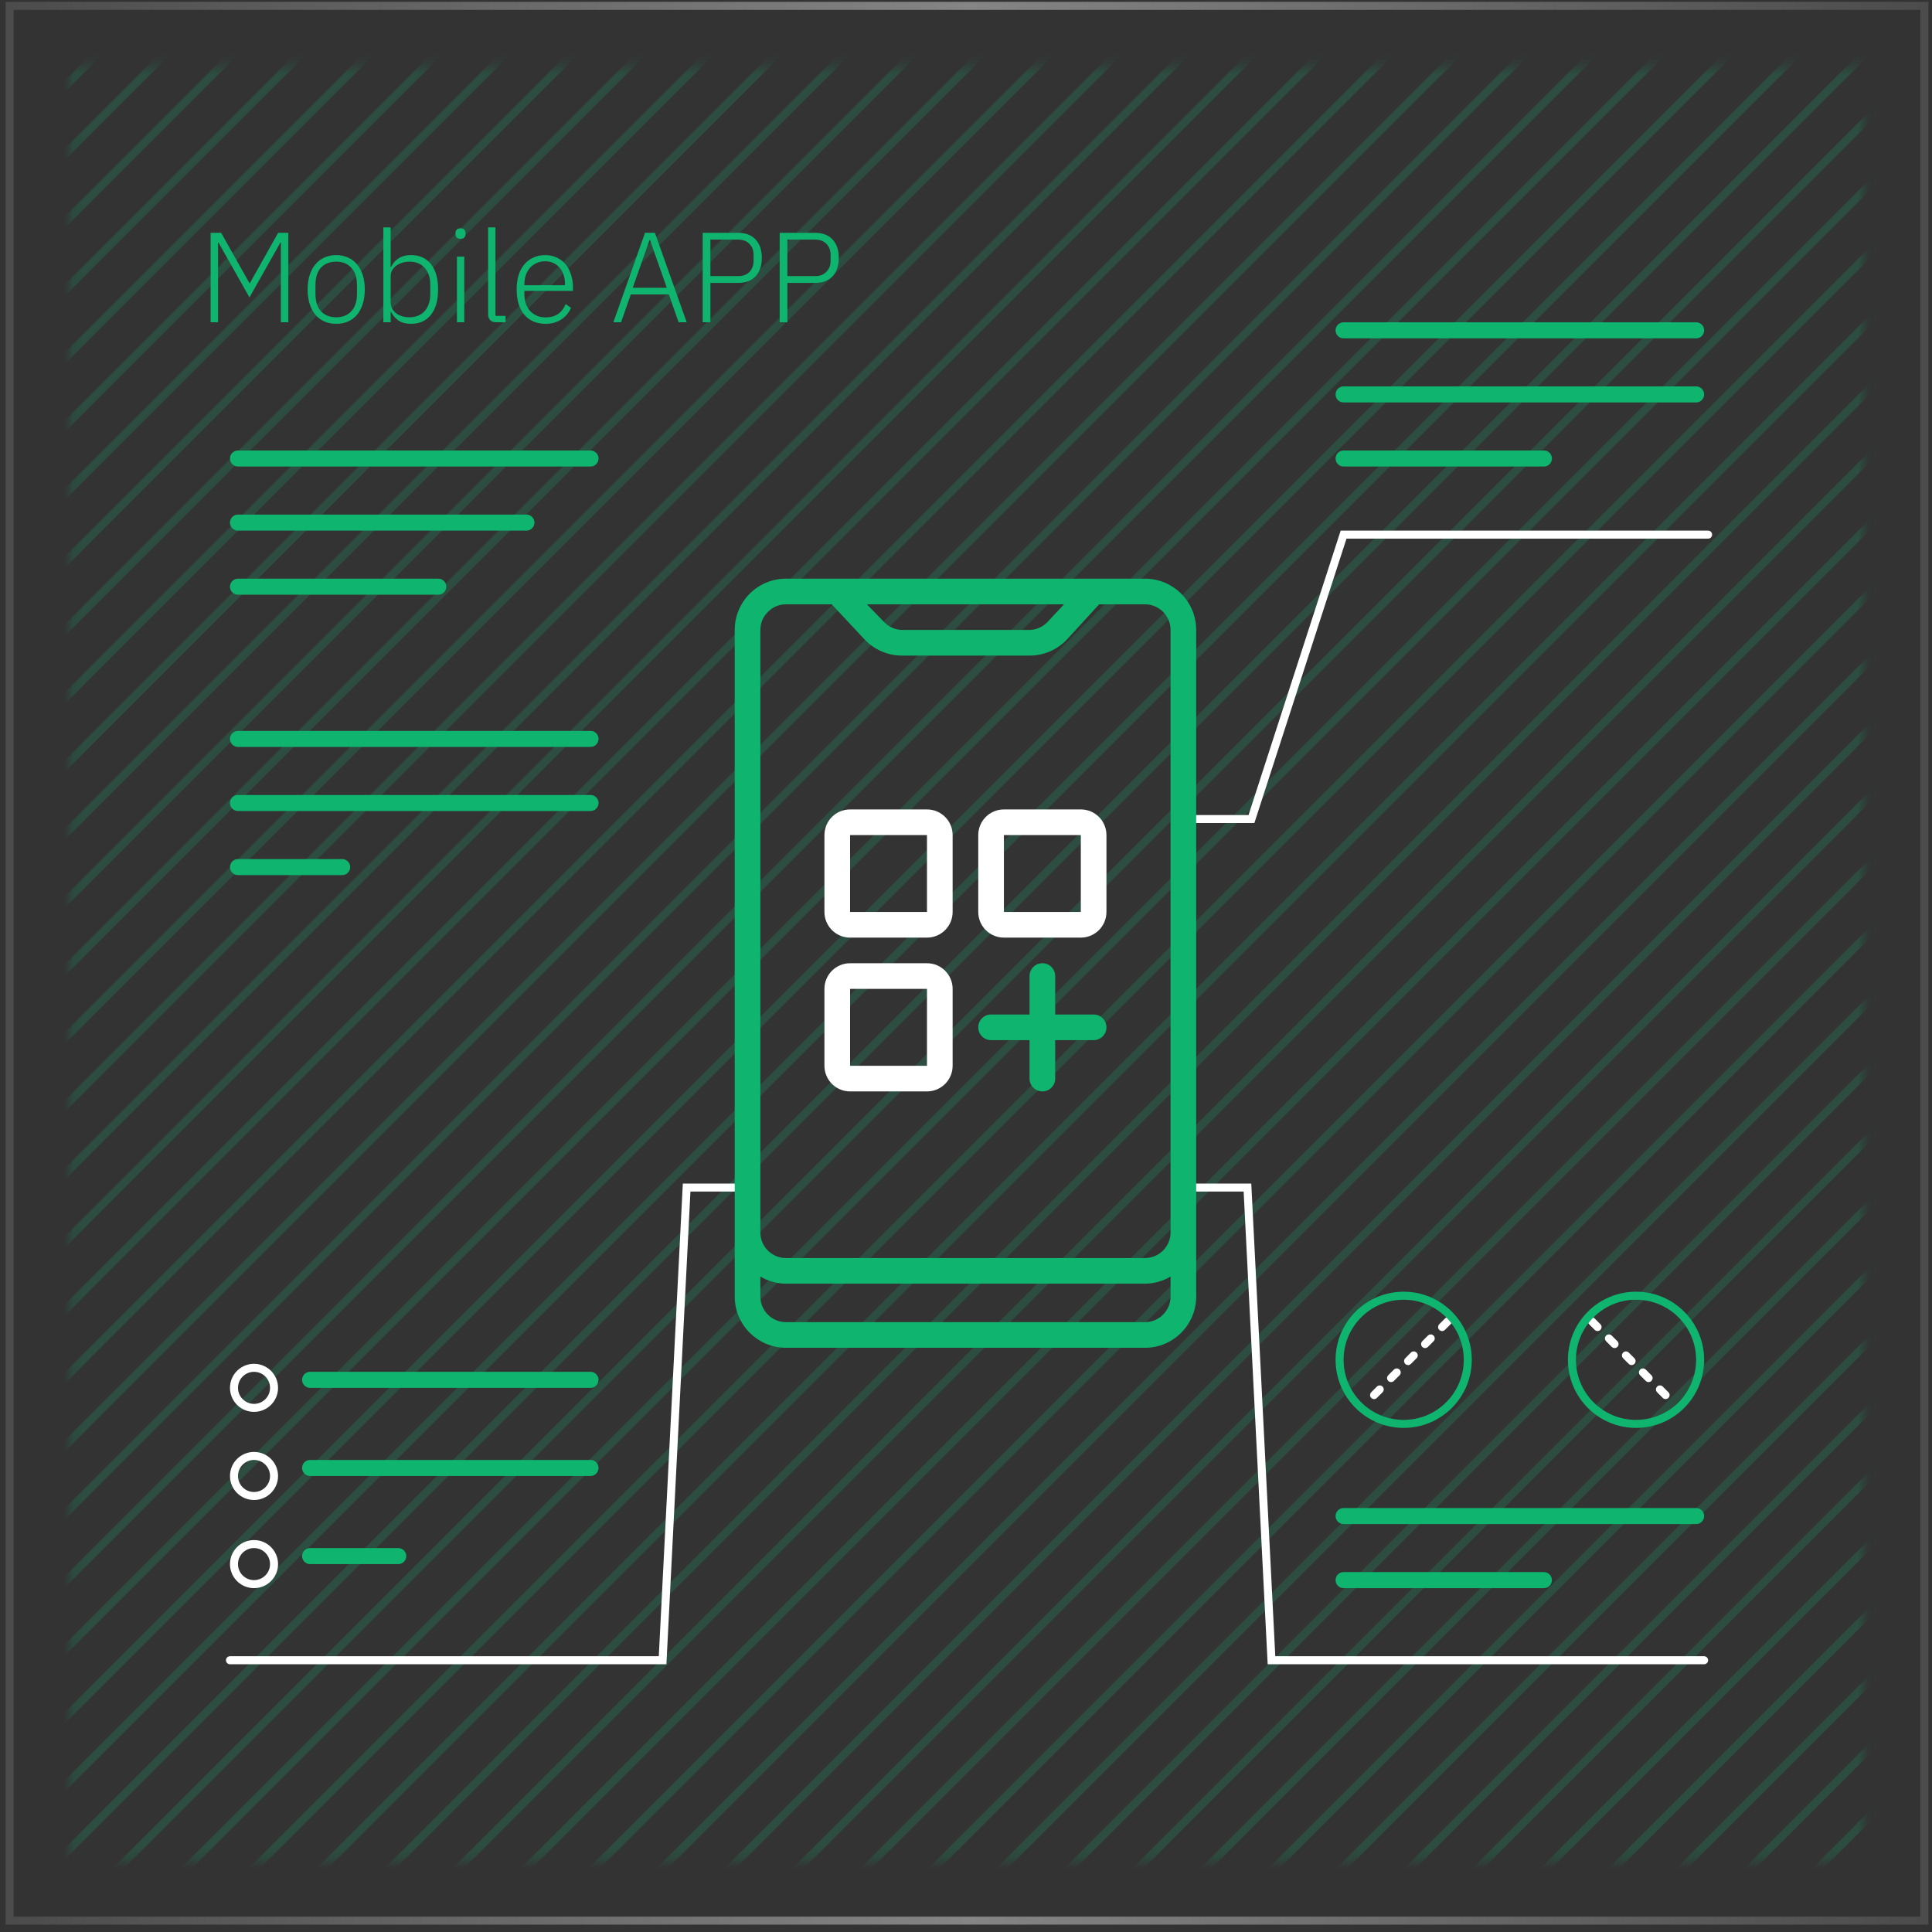 <svg width="196" height="196" viewBox="0 0 196 196" fill="none" xmlns="http://www.w3.org/2000/svg">
<rect x="0" y="0" width="196" height="196" fill="#333333" stroke="none"/>
<rect x="0.981" y="0.594" width="194.251" height="194.251" stroke="url(#paint0_linear_1610_15754)" stroke-width="0.813"/>
<g opacity="0.2">
<mask id="mask0_1610_15754" style="mask-type:alpha" maskUnits="userSpaceOnUse" x="7" y="6" width="183" height="183">
<rect x="7.074" y="6.69" width="182.06" height="182.06" fill="white"/>
</mask>
<g mask="url(#mask0_1610_15754)">
<line x1="140.354" y1="-83.639" x2="-84.266" y2="140.981" stroke="#0FB56F" stroke-width="0.813" stroke-linecap="round"/>
<line x1="254.146" y1="30.153" x2="29.527" y2="254.773" stroke="#0FB56F" stroke-width="0.813" stroke-linecap="round"/>
<line x1="98.975" y1="-125.018" x2="-125.645" y2="99.601" stroke="#0FB56F" stroke-width="0.813" stroke-linecap="round"/>
<line x1="212.768" y1="-11.226" x2="-11.852" y2="213.394" stroke="#0FB56F" stroke-width="0.813" stroke-linecap="round"/>
<line x1="202.422" y1="-21.57" x2="-22.197" y2="203.049" stroke="#0FB56F" stroke-width="0.813" stroke-linecap="round"/>
<line x1="316.215" y1="92.223" x2="91.596" y2="316.842" stroke="#0FB56F" stroke-width="0.813" stroke-linecap="round"/>
<line x1="126.561" y1="-97.432" x2="-98.059" y2="127.187" stroke="#0FB56F" stroke-width="0.813" stroke-linecap="round"/>
<line x1="240.352" y1="16.361" x2="15.732" y2="240.98" stroke="#0FB56F" stroke-width="0.813" stroke-linecap="round"/>
<line x1="167.941" y1="-56.053" x2="-56.678" y2="168.566" stroke="#0FB56F" stroke-width="0.813" stroke-linecap="round"/>
<line x1="281.732" y1="57.74" x2="57.113" y2="282.359" stroke="#0FB56F" stroke-width="0.813" stroke-linecap="round"/>
<line x1="112.77" y1="-111.225" x2="-111.85" y2="113.394" stroke="#0FB56F" stroke-width="0.813" stroke-linecap="round"/>
<line x1="226.559" y1="2.568" x2="1.939" y2="227.187" stroke="#0FB56F" stroke-width="0.813" stroke-linecap="round"/>
<line x1="188.627" y1="-35.363" x2="-35.992" y2="189.256" stroke="#0FB56F" stroke-width="0.813" stroke-linecap="round"/>
<line x1="302.424" y1="78.43" x2="77.805" y2="303.049" stroke="#0FB56F" stroke-width="0.813" stroke-linecap="round"/>
<line x1="143.803" y1="-80.191" x2="-80.817" y2="144.428" stroke="#0FB56F" stroke-width="0.813" stroke-linecap="round"/>
<line x1="257.594" y1="33.602" x2="32.974" y2="258.221" stroke="#0FB56F" stroke-width="0.813" stroke-linecap="round"/>
<line x1="154.146" y1="-69.846" x2="-70.473" y2="154.773" stroke="#0FB56F" stroke-width="0.813" stroke-linecap="round"/>
<line x1="267.939" y1="43.946" x2="43.32" y2="268.566" stroke="#0FB56F" stroke-width="0.813" stroke-linecap="round"/>
<line x1="209.32" y1="-14.674" x2="-15.299" y2="209.945" stroke="#0FB56F" stroke-width="0.813" stroke-linecap="round"/>
<line x1="323.109" y1="99.12" x2="98.49" y2="323.739" stroke="#0FB56F" stroke-width="0.813" stroke-linecap="round"/>
<line x1="181.73" y1="-42.26" x2="-42.889" y2="182.359" stroke="#0FB56F" stroke-width="0.813" stroke-linecap="round"/>
<line x1="295.525" y1="71.533" x2="70.906" y2="296.152" stroke="#0FB56F" stroke-width="0.813" stroke-linecap="round"/>
<line x1="133.455" y1="-90.536" x2="-91.164" y2="134.083" stroke="#0FB56F" stroke-width="0.813" stroke-linecap="round"/>
<line x1="247.252" y1="23.257" x2="22.633" y2="247.876" stroke="#0FB56F" stroke-width="0.813" stroke-linecap="round"/>
<line x1="174.834" y1="-49.156" x2="-49.785" y2="175.463" stroke="#0FB56F" stroke-width="0.813" stroke-linecap="round"/>
<line x1="288.631" y1="64.637" x2="64.012" y2="289.256" stroke="#0FB56F" stroke-width="0.813" stroke-linecap="round"/>
<line x1="119.664" y1="-104.329" x2="-104.955" y2="120.29" stroke="#0FB56F" stroke-width="0.813" stroke-linecap="round"/>
<line x1="233.457" y1="9.464" x2="8.838" y2="234.084" stroke="#0FB56F" stroke-width="0.813" stroke-linecap="round"/>
<line x1="195.525" y1="-28.467" x2="-29.094" y2="196.152" stroke="#0FB56F" stroke-width="0.813" stroke-linecap="round"/>
<line x1="309.318" y1="85.327" x2="84.699" y2="309.946" stroke="#0FB56F" stroke-width="0.813" stroke-linecap="round"/>
<line x1="0.406" y1="-0.406" x2="318.147" y2="-0.406" transform="matrix(-0.707 0.707 -0.709 -0.705 157.65 -67.03)" stroke="#0FB56F" stroke-width="0.813" stroke-linecap="round"/>
<line x1="0.406" y1="-0.406" x2="318.147" y2="-0.406" transform="matrix(-0.707 0.707 -0.709 -0.705 271.445 46.763)" stroke="#0FB56F" stroke-width="0.813" stroke-linecap="round"/>
<line x1="147.248" y1="-76.743" x2="-77.371" y2="147.877" stroke="#0FB56F" stroke-width="0.813" stroke-linecap="round"/>
<line x1="261.045" y1="37.05" x2="36.426" y2="261.67" stroke="#0FB56F" stroke-width="0.813" stroke-linecap="round"/>
<line x1="102.422" y1="-121.57" x2="-122.197" y2="103.049" stroke="#0FB56F" stroke-width="0.813" stroke-linecap="round"/>
<line x1="216.217" y1="-7.777" x2="-8.402" y2="216.842" stroke="#0FB56F" stroke-width="0.813" stroke-linecap="round"/>
<line x1="106.879" y1="-119.131" x2="-117.74" y2="105.488" stroke="#0FB56F" stroke-width="0.813" stroke-linecap="round"/>
<line x1="220.674" y1="-5.338" x2="-3.945" y2="219.281" stroke="#0FB56F" stroke-width="0.813" stroke-linecap="round"/>
<line x1="205.871" y1="-18.123" x2="-18.748" y2="206.497" stroke="#0FB56F" stroke-width="0.813" stroke-linecap="round"/>
<line x1="319.666" y1="95.671" x2="95.047" y2="320.291" stroke="#0FB56F" stroke-width="0.813" stroke-linecap="round"/>
<line x1="130.008" y1="-93.984" x2="-94.611" y2="130.635" stroke="#0FB56F" stroke-width="0.813" stroke-linecap="round"/>
<line x1="243.801" y1="19.809" x2="19.181" y2="244.428" stroke="#0FB56F" stroke-width="0.813" stroke-linecap="round"/>
<line x1="171.389" y1="-52.605" x2="-53.231" y2="172.015" stroke="#0FB56F" stroke-width="0.813" stroke-linecap="round"/>
<line x1="285.178" y1="61.189" x2="60.559" y2="285.808" stroke="#0FB56F" stroke-width="0.813" stroke-linecap="round"/>
<line x1="116.215" y1="-107.777" x2="-108.404" y2="116.842" stroke="#0FB56F" stroke-width="0.813" stroke-linecap="round"/>
<line x1="230.008" y1="6.016" x2="5.389" y2="230.635" stroke="#0FB56F" stroke-width="0.813" stroke-linecap="round"/>
<line x1="192.078" y1="-31.916" x2="-32.541" y2="192.704" stroke="#0FB56F" stroke-width="0.813" stroke-linecap="round"/>
<line x1="305.873" y1="81.877" x2="81.254" y2="306.497" stroke="#0FB56F" stroke-width="0.813" stroke-linecap="round"/>
<line x1="150.697" y1="-73.294" x2="-73.922" y2="151.325" stroke="#0FB56F" stroke-width="0.813" stroke-linecap="round"/>
<line x1="264.492" y1="40.498" x2="39.873" y2="265.118" stroke="#0FB56F" stroke-width="0.813" stroke-linecap="round"/>
<line x1="161.043" y1="-62.95" x2="-63.576" y2="161.67" stroke="#0FB56F" stroke-width="0.813" stroke-linecap="round"/>
<line x1="274.836" y1="50.844" x2="50.217" y2="275.463" stroke="#0FB56F" stroke-width="0.813" stroke-linecap="round"/>
<line x1="109.318" y1="-114.673" x2="-115.301" y2="109.946" stroke="#0FB56F" stroke-width="0.813" stroke-linecap="round"/>
<line x1="223.111" y1="-0.88" x2="-1.508" y2="223.739" stroke="#0FB56F" stroke-width="0.813" stroke-linecap="round"/>
<line x1="185.182" y1="-38.812" x2="-39.438" y2="185.808" stroke="#0FB56F" stroke-width="0.813" stroke-linecap="round"/>
<line x1="298.973" y1="74.981" x2="74.353" y2="299.601" stroke="#0FB56F" stroke-width="0.813" stroke-linecap="round"/>
<line x1="136.904" y1="-87.087" x2="-87.715" y2="137.532" stroke="#0FB56F" stroke-width="0.813" stroke-linecap="round"/>
<line x1="250.697" y1="26.705" x2="26.078" y2="251.324" stroke="#0FB56F" stroke-width="0.813" stroke-linecap="round"/>
<line x1="178.283" y1="-45.708" x2="-46.336" y2="178.911" stroke="#0FB56F" stroke-width="0.813" stroke-linecap="round"/>
<line x1="292.076" y1="68.085" x2="67.457" y2="292.704" stroke="#0FB56F" stroke-width="0.813" stroke-linecap="round"/>
<line x1="123.111" y1="-100.88" x2="-101.508" y2="123.739" stroke="#0FB56F" stroke-width="0.813" stroke-linecap="round"/>
<line x1="236.904" y1="12.913" x2="12.285" y2="237.532" stroke="#0FB56F" stroke-width="0.813" stroke-linecap="round"/>
<line x1="198.975" y1="-25.018" x2="-25.645" y2="199.601" stroke="#0FB56F" stroke-width="0.813" stroke-linecap="round"/>
<line x1="312.768" y1="88.775" x2="88.148" y2="313.394" stroke="#0FB56F" stroke-width="0.813" stroke-linecap="round"/>
<line x1="164.49" y1="-59.502" x2="-60.129" y2="165.118" stroke="#0FB56F" stroke-width="0.813" stroke-linecap="round"/>
<line x1="278.283" y1="54.292" x2="53.664" y2="278.911" stroke="#0FB56F" stroke-width="0.813" stroke-linecap="round"/>
</g>
</g>
<path d="M28.494 24.618H28.442L25.308 30.171L22.174 24.618H22.122V32.694H21.367V23.617H22.434L25.308 28.727H25.347L28.221 23.617H29.248V32.694H28.494V24.618ZM34.108 32.85C33.666 32.85 33.267 32.772 32.911 32.616C32.556 32.46 32.253 32.234 32.001 31.94C31.75 31.636 31.555 31.268 31.416 30.834C31.277 30.401 31.208 29.911 31.208 29.365C31.208 28.819 31.277 28.333 31.416 27.908C31.555 27.475 31.75 27.111 32.001 26.816C32.253 26.512 32.556 26.283 32.911 26.127C33.267 25.962 33.666 25.88 34.108 25.88C34.55 25.88 34.949 25.962 35.304 26.127C35.66 26.283 35.963 26.512 36.215 26.816C36.466 27.111 36.661 27.475 36.8 27.908C36.938 28.333 37.008 28.819 37.008 29.365C37.008 29.911 36.938 30.401 36.8 30.834C36.661 31.268 36.466 31.636 36.215 31.94C35.963 32.234 35.66 32.46 35.304 32.616C34.949 32.772 34.55 32.85 34.108 32.85ZM34.108 32.187C34.758 32.187 35.27 31.983 35.642 31.576C36.024 31.168 36.215 30.57 36.215 29.781V28.949C36.215 28.168 36.024 27.575 35.642 27.167C35.27 26.751 34.758 26.543 34.108 26.543C33.458 26.543 32.942 26.747 32.56 27.154C32.188 27.561 32.001 28.16 32.001 28.949V29.781C32.001 30.561 32.188 31.159 32.56 31.576C32.942 31.983 33.458 32.187 34.108 32.187ZM38.891 23.071H39.632V27.102H39.671C39.836 26.729 40.087 26.434 40.425 26.218C40.764 25.992 41.188 25.88 41.7 25.88C42.558 25.88 43.23 26.183 43.715 26.79C44.201 27.397 44.444 28.255 44.444 29.365C44.444 30.474 44.201 31.333 43.715 31.94C43.23 32.547 42.558 32.85 41.7 32.85C41.188 32.85 40.768 32.742 40.438 32.525C40.109 32.299 39.853 32 39.671 31.628H39.632V32.694H38.891V23.071ZM41.531 32.187C42.198 32.187 42.718 31.974 43.091 31.549C43.464 31.125 43.651 30.552 43.651 29.833V28.897C43.651 28.177 43.464 27.605 43.091 27.18C42.718 26.755 42.198 26.543 41.531 26.543C41.271 26.543 41.024 26.582 40.79 26.66C40.564 26.729 40.365 26.829 40.191 26.959C40.018 27.089 39.879 27.245 39.775 27.427C39.68 27.609 39.632 27.809 39.632 28.025V30.665C39.632 30.899 39.68 31.112 39.775 31.302C39.879 31.485 40.018 31.645 40.191 31.784C40.365 31.914 40.564 32.013 40.79 32.083C41.024 32.152 41.271 32.187 41.531 32.187ZM46.722 24.228C46.549 24.228 46.419 24.185 46.332 24.098C46.254 24.011 46.215 23.899 46.215 23.76V23.63C46.215 23.491 46.254 23.378 46.332 23.292C46.419 23.205 46.549 23.162 46.722 23.162C46.896 23.162 47.021 23.205 47.099 23.292C47.186 23.378 47.23 23.491 47.23 23.63V23.76C47.23 23.899 47.186 24.011 47.099 24.098C47.021 24.185 46.896 24.228 46.722 24.228ZM46.358 26.036H47.099V32.694H46.358V26.036ZM50.34 32.694C50.071 32.694 49.867 32.62 49.728 32.473C49.59 32.325 49.52 32.13 49.52 31.888V23.071H50.262V32.044H51.289V32.694H50.34ZM55.329 32.85C54.887 32.85 54.484 32.772 54.12 32.616C53.764 32.46 53.456 32.234 53.196 31.94C52.945 31.636 52.75 31.268 52.611 30.834C52.481 30.401 52.416 29.911 52.416 29.365C52.416 28.819 52.481 28.333 52.611 27.908C52.75 27.475 52.945 27.111 53.196 26.816C53.456 26.512 53.764 26.283 54.12 26.127C54.475 25.962 54.874 25.88 55.316 25.88C55.741 25.88 56.127 25.962 56.473 26.127C56.82 26.283 57.115 26.504 57.358 26.79C57.6 27.076 57.787 27.423 57.917 27.83C58.056 28.229 58.125 28.671 58.125 29.157V29.508H53.196V29.833C53.196 30.18 53.244 30.5 53.339 30.795C53.443 31.081 53.587 31.328 53.769 31.537C53.959 31.744 54.189 31.909 54.458 32.031C54.727 32.143 55.03 32.2 55.368 32.2C56.339 32.2 57.011 31.753 57.384 30.86L57.93 31.224C57.722 31.718 57.392 32.113 56.942 32.408C56.499 32.703 55.962 32.85 55.329 32.85ZM55.316 26.504C54.995 26.504 54.705 26.564 54.445 26.686C54.185 26.799 53.959 26.959 53.769 27.167C53.587 27.375 53.443 27.627 53.339 27.921C53.244 28.207 53.196 28.524 53.196 28.871V28.936H57.319V28.832C57.319 28.485 57.271 28.168 57.176 27.882C57.08 27.587 56.942 27.34 56.76 27.141C56.586 26.942 56.374 26.786 56.122 26.673C55.88 26.56 55.611 26.504 55.316 26.504ZM68.844 32.694L67.856 29.872H63.994L63.005 32.694H62.225L65.437 23.617H66.439L69.664 32.694H68.844ZM65.944 24.358H65.892L64.189 29.196H67.648L65.944 24.358ZM71.289 32.694V23.617H74.852C75.641 23.617 76.244 23.847 76.66 24.306C77.076 24.757 77.284 25.372 77.284 26.153C77.284 26.942 77.076 27.566 76.66 28.025C76.244 28.476 75.641 28.701 74.852 28.701H72.069V32.694H71.289ZM72.069 28.012H74.852C75.373 28.012 75.767 27.869 76.036 27.583C76.313 27.288 76.452 26.916 76.452 26.465V25.841C76.452 25.398 76.313 25.034 76.036 24.748C75.767 24.453 75.373 24.306 74.852 24.306H72.069V28.012ZM79.099 32.694V23.617H82.662C83.451 23.617 84.054 23.847 84.47 24.306C84.886 24.757 85.094 25.372 85.094 26.153C85.094 26.942 84.886 27.566 84.47 28.025C84.054 28.476 83.451 28.701 82.662 28.701H79.88V32.694H79.099ZM79.88 28.012H82.662C83.183 28.012 83.577 27.869 83.846 27.583C84.123 27.288 84.262 26.916 84.262 26.465V25.841C84.262 25.398 84.123 25.034 83.846 24.748C83.577 24.453 83.183 24.306 82.662 24.306H79.88V28.012Z" fill="#0FB56F"/>
<path d="M86.24 95.12H94.042C95.478 95.12 96.643 93.956 96.643 92.519V84.717C96.643 83.28 95.478 82.116 94.042 82.116H86.24C84.803 82.116 83.639 83.28 83.639 84.717V92.519C83.639 93.956 84.803 95.12 86.24 95.12ZM86.24 84.717H94.042V92.519H86.24V84.717Z" fill="white"/>
<path d="M101.845 95.12H109.648C111.084 95.12 112.248 93.956 112.248 92.519V84.717C112.248 83.28 111.084 82.116 109.648 82.116H101.845C100.409 82.116 99.244 83.28 99.244 84.717V92.519C99.244 93.956 100.409 95.12 101.845 95.12ZM101.845 84.717H109.648V92.519H101.845V84.717Z" fill="white"/>
<path d="M120.457 83.09H126.959L136.306 54.237H173.287" stroke="white" stroke-width="0.813" stroke-linecap="round"/>
<path d="M120.051 120.477H126.553L128.991 168.43H172.881" stroke="white" stroke-width="0.813" stroke-linecap="round"/>
<path d="M76.16 120.477H69.658L67.22 168.43H23.33" stroke="white" stroke-width="0.813" stroke-linecap="round"/>
<path d="M86.24 110.723H94.042C95.478 110.723 96.643 109.559 96.643 108.123V100.32C96.643 98.884 95.478 97.719 94.042 97.719H86.24C84.803 97.719 83.639 98.884 83.639 100.32V108.123C83.639 109.559 84.803 110.723 86.24 110.723ZM86.24 100.32H94.042V108.123H86.24V100.32Z" fill="white"/>
<path d="M100.545 105.522H104.446V109.423C104.446 110.141 105.028 110.723 105.746 110.723C106.464 110.723 107.047 110.141 107.047 109.423V105.522H110.948C111.666 105.522 112.248 104.94 112.248 104.221C112.248 103.503 111.666 102.921 110.948 102.921H107.047V99.02C107.047 98.302 106.464 97.719 105.746 97.719C105.028 97.719 104.446 98.302 104.446 99.02V102.921H100.545C99.826 102.921 99.244 103.503 99.244 104.221C99.244 104.94 99.826 105.522 100.545 105.522Z" fill="#0FB56F"/>
<path d="M116.151 58.706H79.739C76.866 58.706 74.537 61.035 74.537 63.908V131.53C74.537 134.403 76.866 136.732 79.739 136.732H116.151C119.024 136.732 121.352 134.403 121.352 131.53V63.908C121.352 61.035 119.024 58.706 116.151 58.706ZM107.945 61.307L106.281 63.089C105.804 63.596 105.143 63.892 104.447 63.908H91.573C90.854 63.909 90.166 63.613 89.674 63.089L87.945 61.307H107.945ZM77.138 63.908C77.138 62.472 78.302 61.307 79.739 61.307H84.381L87.71 64.871C88.695 65.918 90.07 66.511 91.508 66.509H104.447C105.885 66.511 107.259 65.918 108.244 64.871L111.508 61.307H116.151C117.587 61.307 118.752 62.472 118.752 63.908V125.028C118.752 126.465 117.587 127.629 116.151 127.629H79.739C78.302 127.629 77.138 126.465 77.138 125.028V63.908ZM116.151 134.131H79.739C78.302 134.131 77.138 132.967 77.138 131.53V129.502C77.923 129.975 78.822 130.226 79.739 130.23H116.151C117.068 130.226 117.966 129.975 118.752 129.502V131.53C118.752 132.967 117.587 134.131 116.151 134.131Z" fill="#0FB56F"/>
<line x1="136.307" y1="33.511" x2="172.069" y2="33.511" stroke="#0FB56F" stroke-width="1.626" stroke-linecap="round"/>
<line x1="24.145" y1="46.515" x2="59.907" y2="46.515" stroke="#0FB56F" stroke-width="1.626" stroke-linecap="round"/>
<line x1="24.145" y1="74.962" x2="59.907" y2="74.962" stroke="#0FB56F" stroke-width="1.626" stroke-linecap="round"/>
<line x1="31.459" y1="139.983" x2="59.906" y2="139.983" stroke="#0FB56F" stroke-width="1.626" stroke-linecap="round"/>
<line x1="136.307" y1="40.013" x2="172.069" y2="40.013" stroke="#0FB56F" stroke-width="1.626" stroke-linecap="round"/>
<line x1="24.145" y1="53.017" x2="53.404" y2="53.017" stroke="#0FB56F" stroke-width="1.626" stroke-linecap="round"/>
<line x1="24.145" y1="81.464" x2="59.907" y2="81.464" stroke="#0FB56F" stroke-width="1.626" stroke-linecap="round"/>
<line x1="31.459" y1="148.924" x2="59.906" y2="148.924" stroke="#0FB56F" stroke-width="1.626" stroke-linecap="round"/>
<line x1="136.307" y1="153.801" x2="172.069" y2="153.801" stroke="#0FB56F" stroke-width="1.626" stroke-linecap="round"/>
<line x1="136.307" y1="46.515" x2="156.626" y2="46.515" stroke="#0FB56F" stroke-width="1.626" stroke-linecap="round"/>
<line x1="24.145" y1="59.52" x2="44.464" y2="59.52" stroke="#0FB56F" stroke-width="1.626" stroke-linecap="round"/>
<line x1="24.145" y1="87.966" x2="34.711" y2="87.966" stroke="#0FB56F" stroke-width="1.626" stroke-linecap="round"/>
<line x1="31.459" y1="157.864" x2="40.4" y2="157.864" stroke="#0FB56F" stroke-width="1.626" stroke-linecap="round"/>
<line x1="136.307" y1="160.302" x2="156.626" y2="160.302" stroke="#0FB56F" stroke-width="1.626" stroke-linecap="round"/>
<line x1="146.873" y1="134.056" x2="138.507" y2="142.422" stroke="white" stroke-width="0.813" stroke-linecap="round" stroke-dasharray="0.81 1.63"/>
<line x1="0.406" y1="-0.406" x2="12.237" y2="-0.406" transform="matrix(0.707 0.707 0.707 -0.707 161.5 133.481)" stroke="white" stroke-width="0.813" stroke-linecap="round" stroke-dasharray="0.81 1.63"/>
<circle cx="142.403" cy="137.951" r="6.502" stroke="#0FB56F" stroke-width="0.813"/>
<circle cx="25.77" cy="140.796" r="2.032" stroke="white" stroke-width="0.813"/>
<circle cx="25.77" cy="149.736" r="2.032" stroke="white" stroke-width="0.813"/>
<circle cx="25.77" cy="158.677" r="2.032" stroke="white" stroke-width="0.813"/>
<circle cx="165.973" cy="137.951" r="6.502" stroke="#0FB56F" stroke-width="0.813"/>
<defs>
<linearGradient id="paint0_linear_1610_15754" x1="195.638" y1="0.182" x2="0.574" y2="0.182" gradientUnits="userSpaceOnUse">
<stop stop-color="white" stop-opacity="0.12"/>
<stop offset="0.499" stop-color="white" stop-opacity="0.4"/>
<stop offset="1" stop-color="white" stop-opacity="0.12"/>
</linearGradient>
</defs>
</svg>
